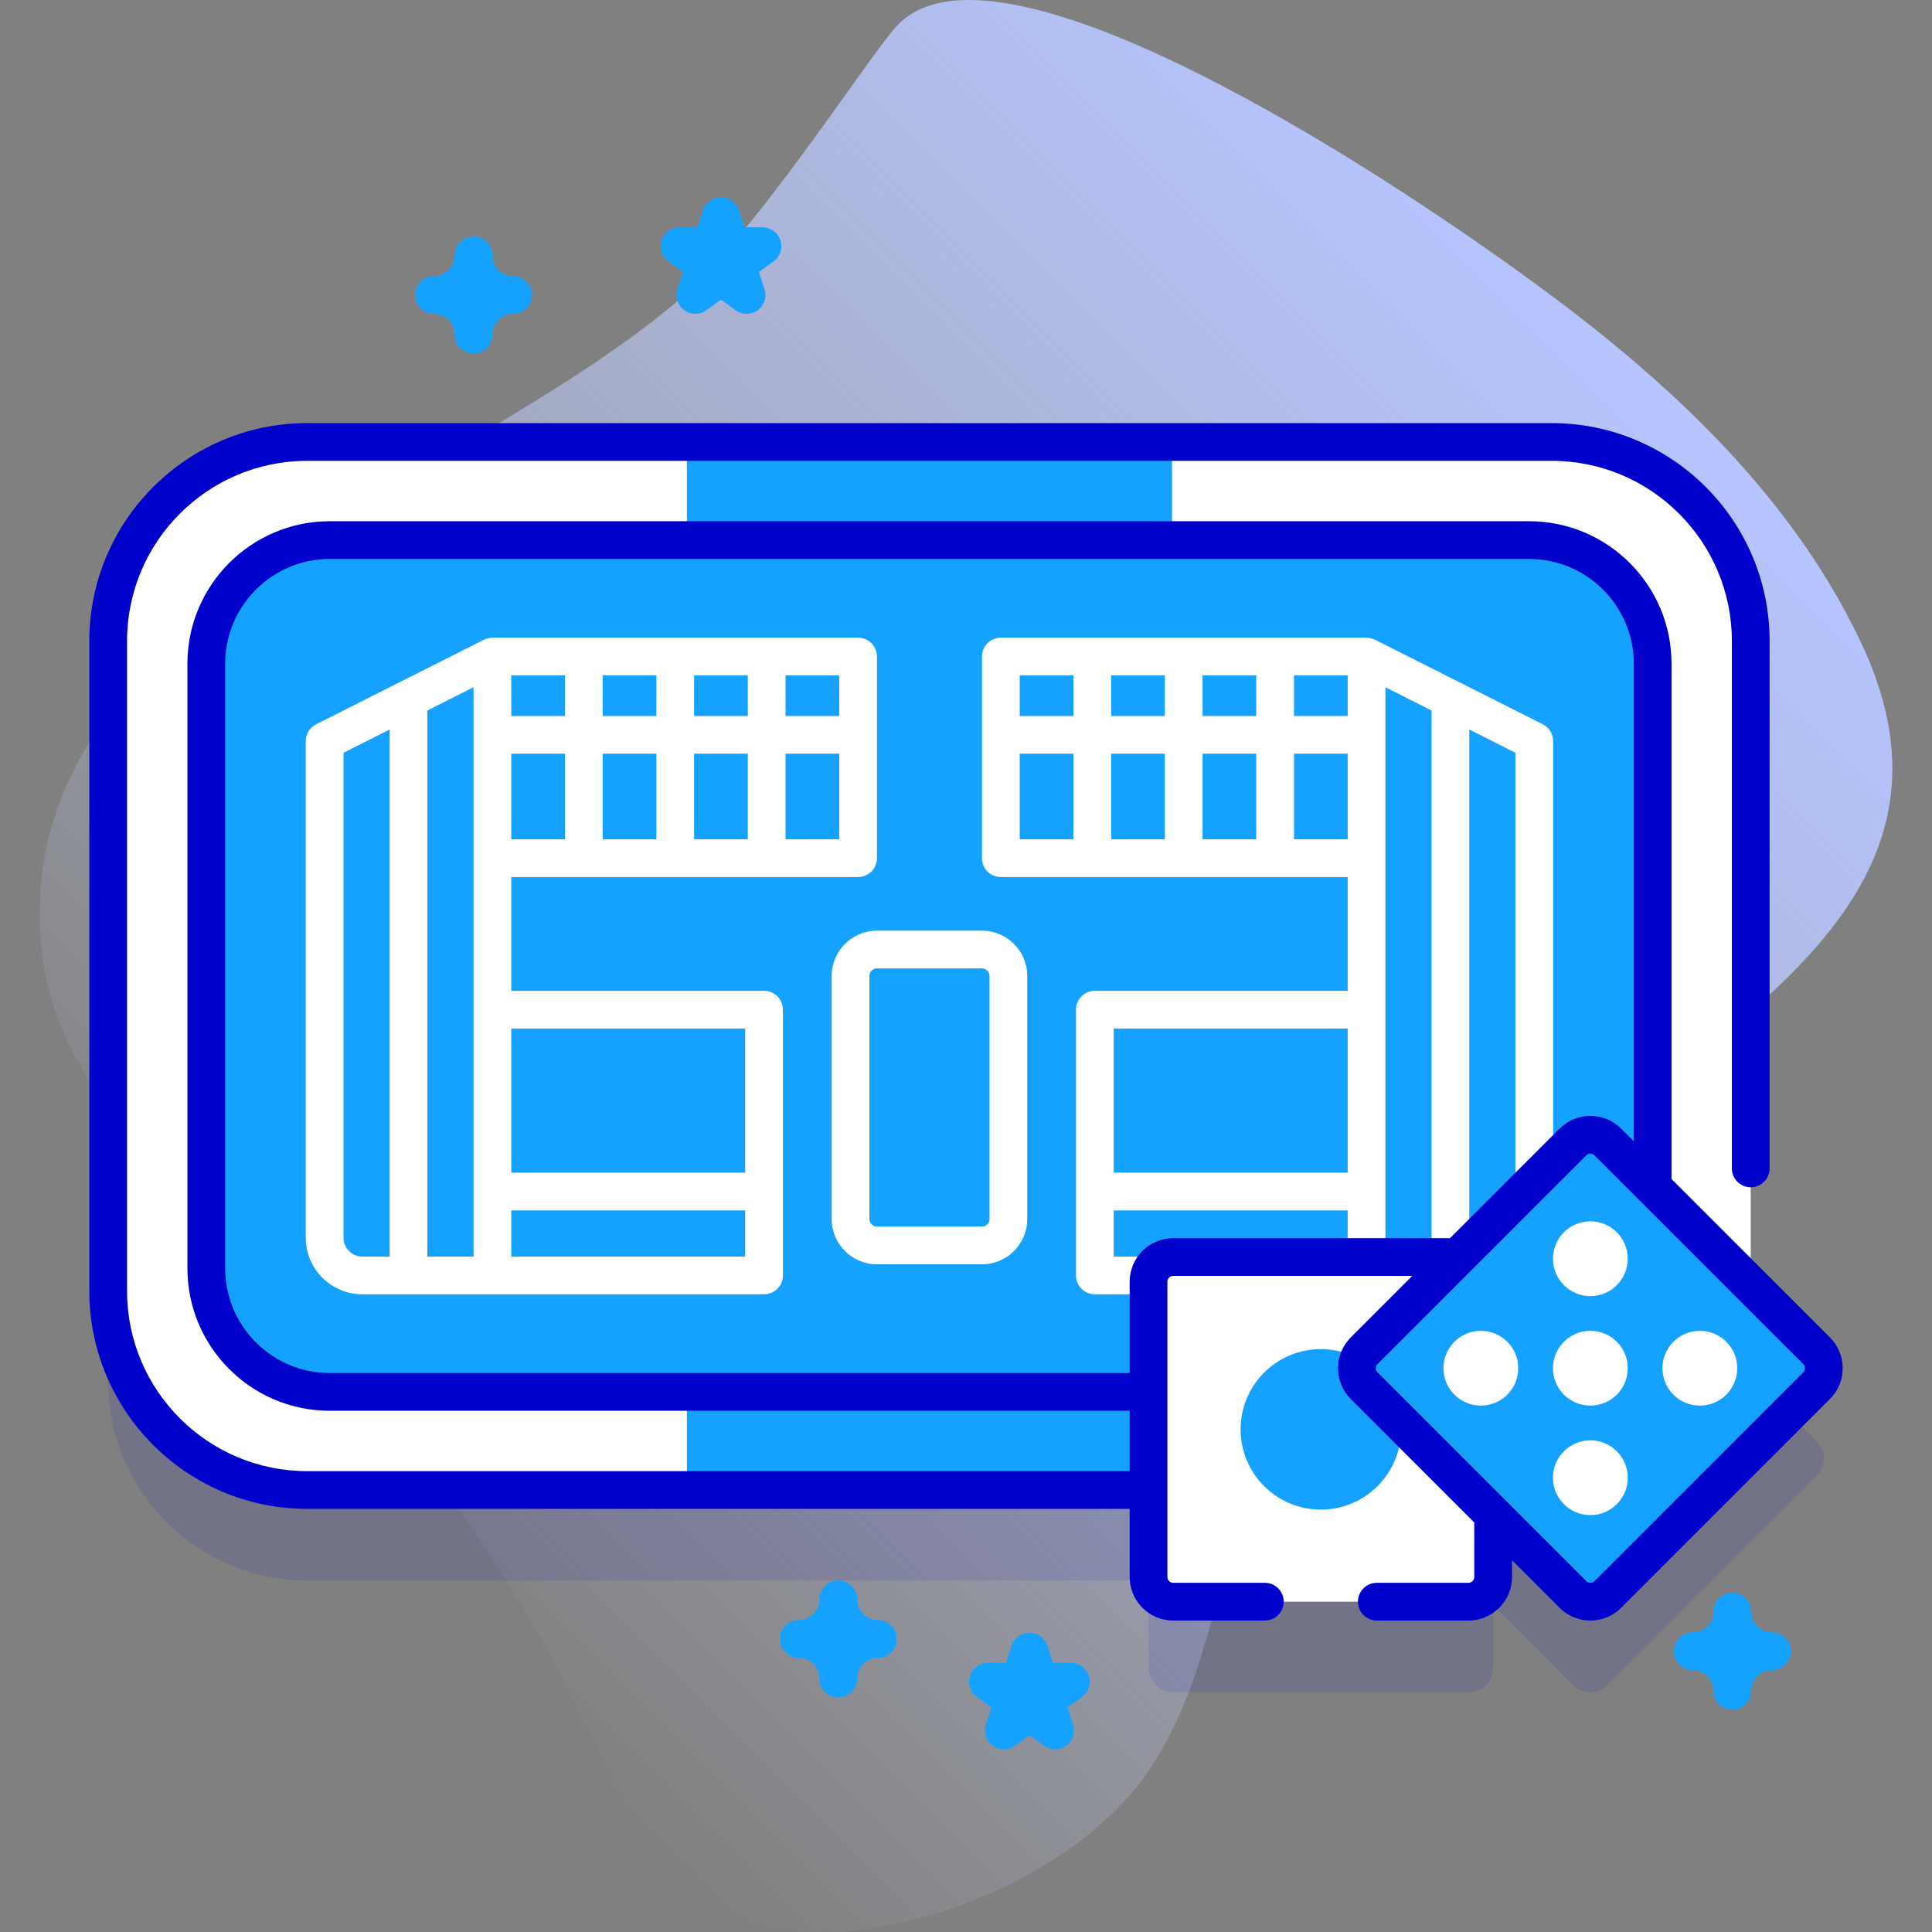 <svg id="Capa_1" enable-background="new 0 0 512 512" height="512" viewBox="0 0 512 512" width="512" xmlns="http://www.w3.org/2000/svg" xmlns:xlink="http://www.w3.org/1999/xlink"><rect x="0" y="0" width="512" height="512" fill="#808080" stroke="none"/><linearGradient id="SVGID_1_" gradientUnits="userSpaceOnUse" x1="87.5" x2="417.238" y1="408.257" y2="78.519"><stop offset="0" stop-color="#d1ddff" stop-opacity="0"/><stop offset="1" stop-color="#b6c4ff"/></linearGradient><g><g><path d="m493.181 170.253c-21.002-44.404-59.852-76.379-94.3-100.835-54.175-38.461-137.942-87.665-161.172-62.583-7.819 8.442-37.915 55.876-58.814 73.491-58.66 49.439-177.099 82.796-167.883 171.3 6.87 65.975 96.565 88.324 156.005 231.114 21.104 50.698 105.843 27.731 134.958-10.134 12.405-16.133 17.478-36.678 22.626-56.366 31.089-118.906 218.166-141.147 168.58-245.987z" fill="url(#SVGID_1_)"/></g><g><g><path d="m481.416 381.965-17.448-17.448v-170.657c0-29.08-23.66-52.73-52.73-52.73h-329.84c-29.07 0-52.73 23.65-52.73 52.73v172.28c0 29.08 23.66 52.73 52.73 52.73h222.97v23.047c0 3.617 2.929 6.546 6.546 6.546h78.245c3.611 0 6.54-2.929 6.54-6.546v-16.506l21.135 21.135c2.555 2.556 6.699 2.556 9.254 0l55.327-55.327c2.556-2.555 2.556-6.699.001-9.254z" fill="#0000cb" opacity=".1"/><g><g><g><path d="m447.958 175.86v160.28c0 10.46-3.75 20.03-9.99 27.46-7.84 9.34-19.59 15.27-32.73 15.27h-317.84c-13.14 0-24.89-5.93-32.73-15.27-6.24-7.43-9.99-17-9.99-27.46v-160.28c0-23.6 19.13-42.73 42.72-42.73h317.84c23.59 0 42.72 19.13 42.72 42.73z" fill="#15a2ff"/></g><g><path d="m411.238 117.13h-329.84c-29.07 0-52.73 23.65-52.73 52.73v172.28c0 29.08 23.66 52.73 52.73 52.73h329.84c29.07 0 52.73-23.65 52.73-52.73v-172.28c0-29.08-23.66-52.73-52.73-52.73zm26.73 219.01c0 18.05-14.69 32.73-32.73 32.73h-317.84c-18.04 0-32.73-14.68-32.73-32.73v-160.28c0-18.05 14.69-32.73 32.73-32.73h317.84c18.04 0 32.73 14.68 32.73 32.73z" fill="#fff"/></g><g fill="#15a2ff"><path d="m182.03 117.13h128.575v26h-128.575z"/><path d="m182.03 368.87h128.575v26h-128.575z"/></g></g><g fill="#fff"><path d="m207.487 267.581c0-2.762-2.239-5-5-5h-66.998v-30.149h91.911c2.761 0 5-2.238 5-5v-53.433c0-2.762-2.239-5-5-5h-96.913c-.778.033-1.542.211-2.25.537l-44.46 22.41c-1.686.85-2.75 2.577-2.75 4.465v131.59c0 8.271 6.729 15 15 15l106.458-.002c2.761 0 5-2.238 5-5zm-10 5v38.189h-61.998v-38.189zm-61.998-72.841h14.227v22.691h-14.227zm24.227 0h14.228v22.691h-14.228zm24.228 0h14.229v22.691h-14.229zm24.228 22.692v-22.692h14.228v22.691h-14.228zm14.228-32.692h-14.228v-10.741h14.228zm-24.228 0h-14.229v-10.741h14.229zm-24.228 0h-14.228v-10.741h14.228zm-24.228 0h-14.227v-10.741h14.227zm-58.687 138.261v-128.511l12.23-6.165v139.676h-7.23c-2.757 0-5-2.243-5-5zm22.23-139.716 12.229-6.164v150.88h-12.229zm84.228 144.714h-61.999v-12.229h61.999z"/><path d="m408.857 191.946-44.46-22.41c-.707-.327-1.471-.504-2.25-.537h-96.913c-2.761 0-5 2.238-5 5v53.433c0 2.762 2.239 5 5 5h91.912v30.149h-66.998c-2.761 0-5 2.238-5 5v70.418c0 2.762 2.239 5 5 5h71.979c.007 0 34.479.002 34.479.002 8.271 0 15-6.729 15-15v-131.59c.001-1.888-1.063-3.615-2.749-4.465zm-29.48 141.055h-12.229v-150.88l12.229 6.164zm-22.23-143.261h-14.227v-10.741h14.227zm-24.227 0h-14.228v-10.741h14.228zm-24.228 0h-14.229v-10.741h14.229zm-24.229-10.741v10.741h-14.228v-10.741zm-14.228 20.741h14.228v22.691h-14.228zm24.228 0h14.229v22.691h-14.229zm24.229 0h14.228v22.691h-14.228zm24.228 22.692v-22.692h14.227v22.691h-14.227zm-47.771 50.149h61.998v38.189h-61.998zm-.001 48.19h61.999v12.229h-61.999zm106.459 7.23c0 2.757-2.243 5-5 5h-7.23v-139.676l12.23 6.165z"/><path d="m260.235 246.635h-27.835c-6.617 0-12 5.383-12 12v64.418c0 6.617 5.383 12 12 12h27.835c6.617 0 12-5.383 12-12v-64.418c0-6.617-5.383-12-12-12zm2 76.418c0 1.103-.897 2-2 2h-27.835c-1.103 0-2-.897-2-2v-64.418c0-1.103.897-2 2-2h27.835c1.103 0 2 .897 2 2z"/></g></g><g><g><g><g><path d="m395.699 339.672v78.245c0 3.617-2.929 6.546-6.54 6.546h-78.245c-3.617 0-6.546-2.929-6.546-6.546v-78.245c0-3.611 2.929-6.54 6.546-6.54h78.245c3.611 0 6.54 2.929 6.54 6.54z" fill="#fff"/></g><circle cx="350.035" cy="378.799" fill="#15a2ff" r="21.267"/></g></g><g><g><g><path d="m416.834 422.546-55.327-55.327c-2.556-2.556-2.556-6.699 0-9.254l55.327-55.327c2.556-2.556 6.699-2.556 9.254 0l55.327 55.327c2.556 2.556 2.556 6.699 0 9.254l-55.327 55.327c-2.555 2.556-6.698 2.556-9.254 0z" fill="#15a2ff"/><path d="m484.951 354.43-41.981-41.981v-136.589c0-20.8-16.93-37.73-37.73-37.73h-317.84c-20.81 0-37.73 16.93-37.73 37.73v160.28c0 20.8 16.92 37.73 37.73 37.73h211.97v16h-217.969c-26.317 0-47.729-21.411-47.729-47.729v-172.283c0-26.317 21.411-47.729 47.729-47.729h329.833c26.317 0 47.729 21.411 47.729 47.729v139.786c0 2.762 2.239 5 5 5s5-2.238 5-5v-139.786c0-31.832-25.897-57.729-57.729-57.729h-329.833c-31.832 0-57.729 25.896-57.729 57.729v172.283c0 31.832 25.897 57.729 57.729 57.729h217.969v18.05c0 6.363 5.177 11.54 11.54 11.54h24.28c2.761 0 5-2.238 5-5s-2.239-5-5-5h-24.28c-.849 0-1.54-.69-1.54-1.54v-78.25c0-.85.691-1.54 1.54-1.54h63.361l-16.3 16.3c-2.18 2.18-3.381 5.079-3.381 8.162 0 3.084 1.201 5.983 3.381 8.162l32.729 32.729v14.437c0 .85-.691 1.54-1.54 1.54h-24.29c-2.761 0-5 2.238-5 5s2.239 5 5 5h24.29c6.363 0 11.54-5.177 11.54-11.54v-4.436l12.599 12.599c2.25 2.249 5.206 3.374 8.162 3.374s5.913-1.125 8.163-3.375l55.326-55.327c2.181-2.18 3.382-5.079 3.382-8.163 0-3.083-1.201-5.983-3.381-8.162zm-174.041-26.3c-6.363 0-11.54 5.177-11.54 11.54v24.2h-211.97c-15.29 0-27.73-12.44-27.73-27.73v-160.28c0-15.29 12.44-27.73 27.73-27.73h317.84c15.29 0 27.73 12.44 27.73 27.73v126.589l-3.346-3.346c-2.181-2.181-5.08-3.382-8.163-3.382s-5.982 1.201-8.163 3.382l-29.027 29.027zm166.97 35.554-55.326 55.327c-.603.602-1.583.601-2.184.001l-55.328-55.329c-.373-.373-.452-.799-.452-1.091 0-.291.079-.718.453-1.092l55.327-55.327c.301-.301.696-.451 1.092-.451.395 0 .791.15 1.091.451l55.327 55.327c.374.374.452.801.452 1.092 0 .292-.078.718-.452 1.092z" fill="#0000cb"/></g></g><g fill="#fff"><g><circle cx="421.461" cy="333.574" r="9.91"/><circle cx="421.461" cy="362.592" r="9.91"/><circle cx="421.461" cy="391.61" r="9.91"/></g><g><circle cx="450.48" cy="362.592" r="9.91"/><circle cx="392.443" cy="362.592" r="9.91"/></g></g></g></g></g><g><path d="m125.488 93.672c-2.761 0-5-2.238-5-5 0-3.032-2.467-5.5-5.5-5.5-2.761 0-5-2.238-5-5s2.239-5 5-5c3.033 0 5.5-2.468 5.5-5.5 0-2.762 2.239-5 5-5s5 2.238 5 5c0 3.032 2.467 5.5 5.5 5.5 2.761 0 5 2.238 5 5s-2.239 5-5 5c-3.033 0-5.5 2.468-5.5 5.5 0 2.762-2.239 5-5 5z" fill="#15a2ff"/></g><g><path d="m459.086 453.094c-2.761 0-5-2.238-5-5 0-3.032-2.467-5.5-5.5-5.5-2.761 0-5-2.238-5-5s2.239-5 5-5c3.033 0 5.5-2.468 5.5-5.5 0-2.762 2.239-5 5-5s5 2.238 5 5c0 3.032 2.467 5.5 5.5 5.5 2.761 0 5 2.238 5 5s-2.239 5-5 5c-3.033 0-5.5 2.468-5.5 5.5 0 2.761-2.239 5-5 5z" fill="#15a2ff"/></g><g><path d="m222.161 449.851c-2.761 0-5-2.238-5-5 0-3.032-2.467-5.5-5.5-5.5-2.761 0-5-2.238-5-5s2.239-5 5-5c3.033 0 5.5-2.468 5.5-5.5 0-2.762 2.239-5 5-5s5 2.238 5 5c0 3.032 2.467 5.5 5.5 5.5 2.761 0 5 2.238 5 5s-2.239 5-5 5c-3.032 0-5.5 2.468-5.5 5.5 0 2.761-2.239 5-5 5z" fill="#15a2ff"/></g><g><path d="m197.856 83.172c-1.031 0-2.062-.318-2.939-.955l-3.859-2.804-3.859 2.804c-1.752 1.273-4.125 1.273-5.878 0-1.752-1.273-2.486-3.53-1.816-5.59l1.474-4.537-3.859-2.805c-1.752-1.273-2.486-3.53-1.816-5.59.669-2.061 2.589-3.455 4.755-3.455h4.771l1.474-4.537c.669-2.061 2.589-3.455 4.755-3.455s4.086 1.395 4.755 3.455l1.474 4.537h4.771c2.166 0 4.086 1.395 4.755 3.455s-.064 4.316-1.816 5.59l-3.859 2.805 1.474 4.537c.669 2.06-.064 4.316-1.816 5.59-.878.637-1.909.955-2.941.955z" fill="#15a2ff"/></g><g><path d="m279.61 463.594c-1.031 0-2.062-.318-2.938-.955l-3.86-2.804-3.86 2.804c-1.752 1.273-4.125 1.273-5.877 0s-2.486-3.53-1.816-5.59l1.474-4.536-3.859-2.805c-1.752-1.273-2.486-3.53-1.816-5.59.669-2.061 2.589-3.455 4.755-3.455h4.771l1.474-4.537c.669-2.061 2.589-3.455 4.755-3.455 2.166 0 4.086 1.395 4.755 3.455l1.474 4.537h4.771c2.166 0 4.086 1.395 4.755 3.455s-.064 4.316-1.816 5.59l-3.859 2.805 1.474 4.536c.669 2.06-.064 4.316-1.816 5.59-.878.636-1.909.955-2.941.955z" fill="#15a2ff"/></g></g></g></svg>